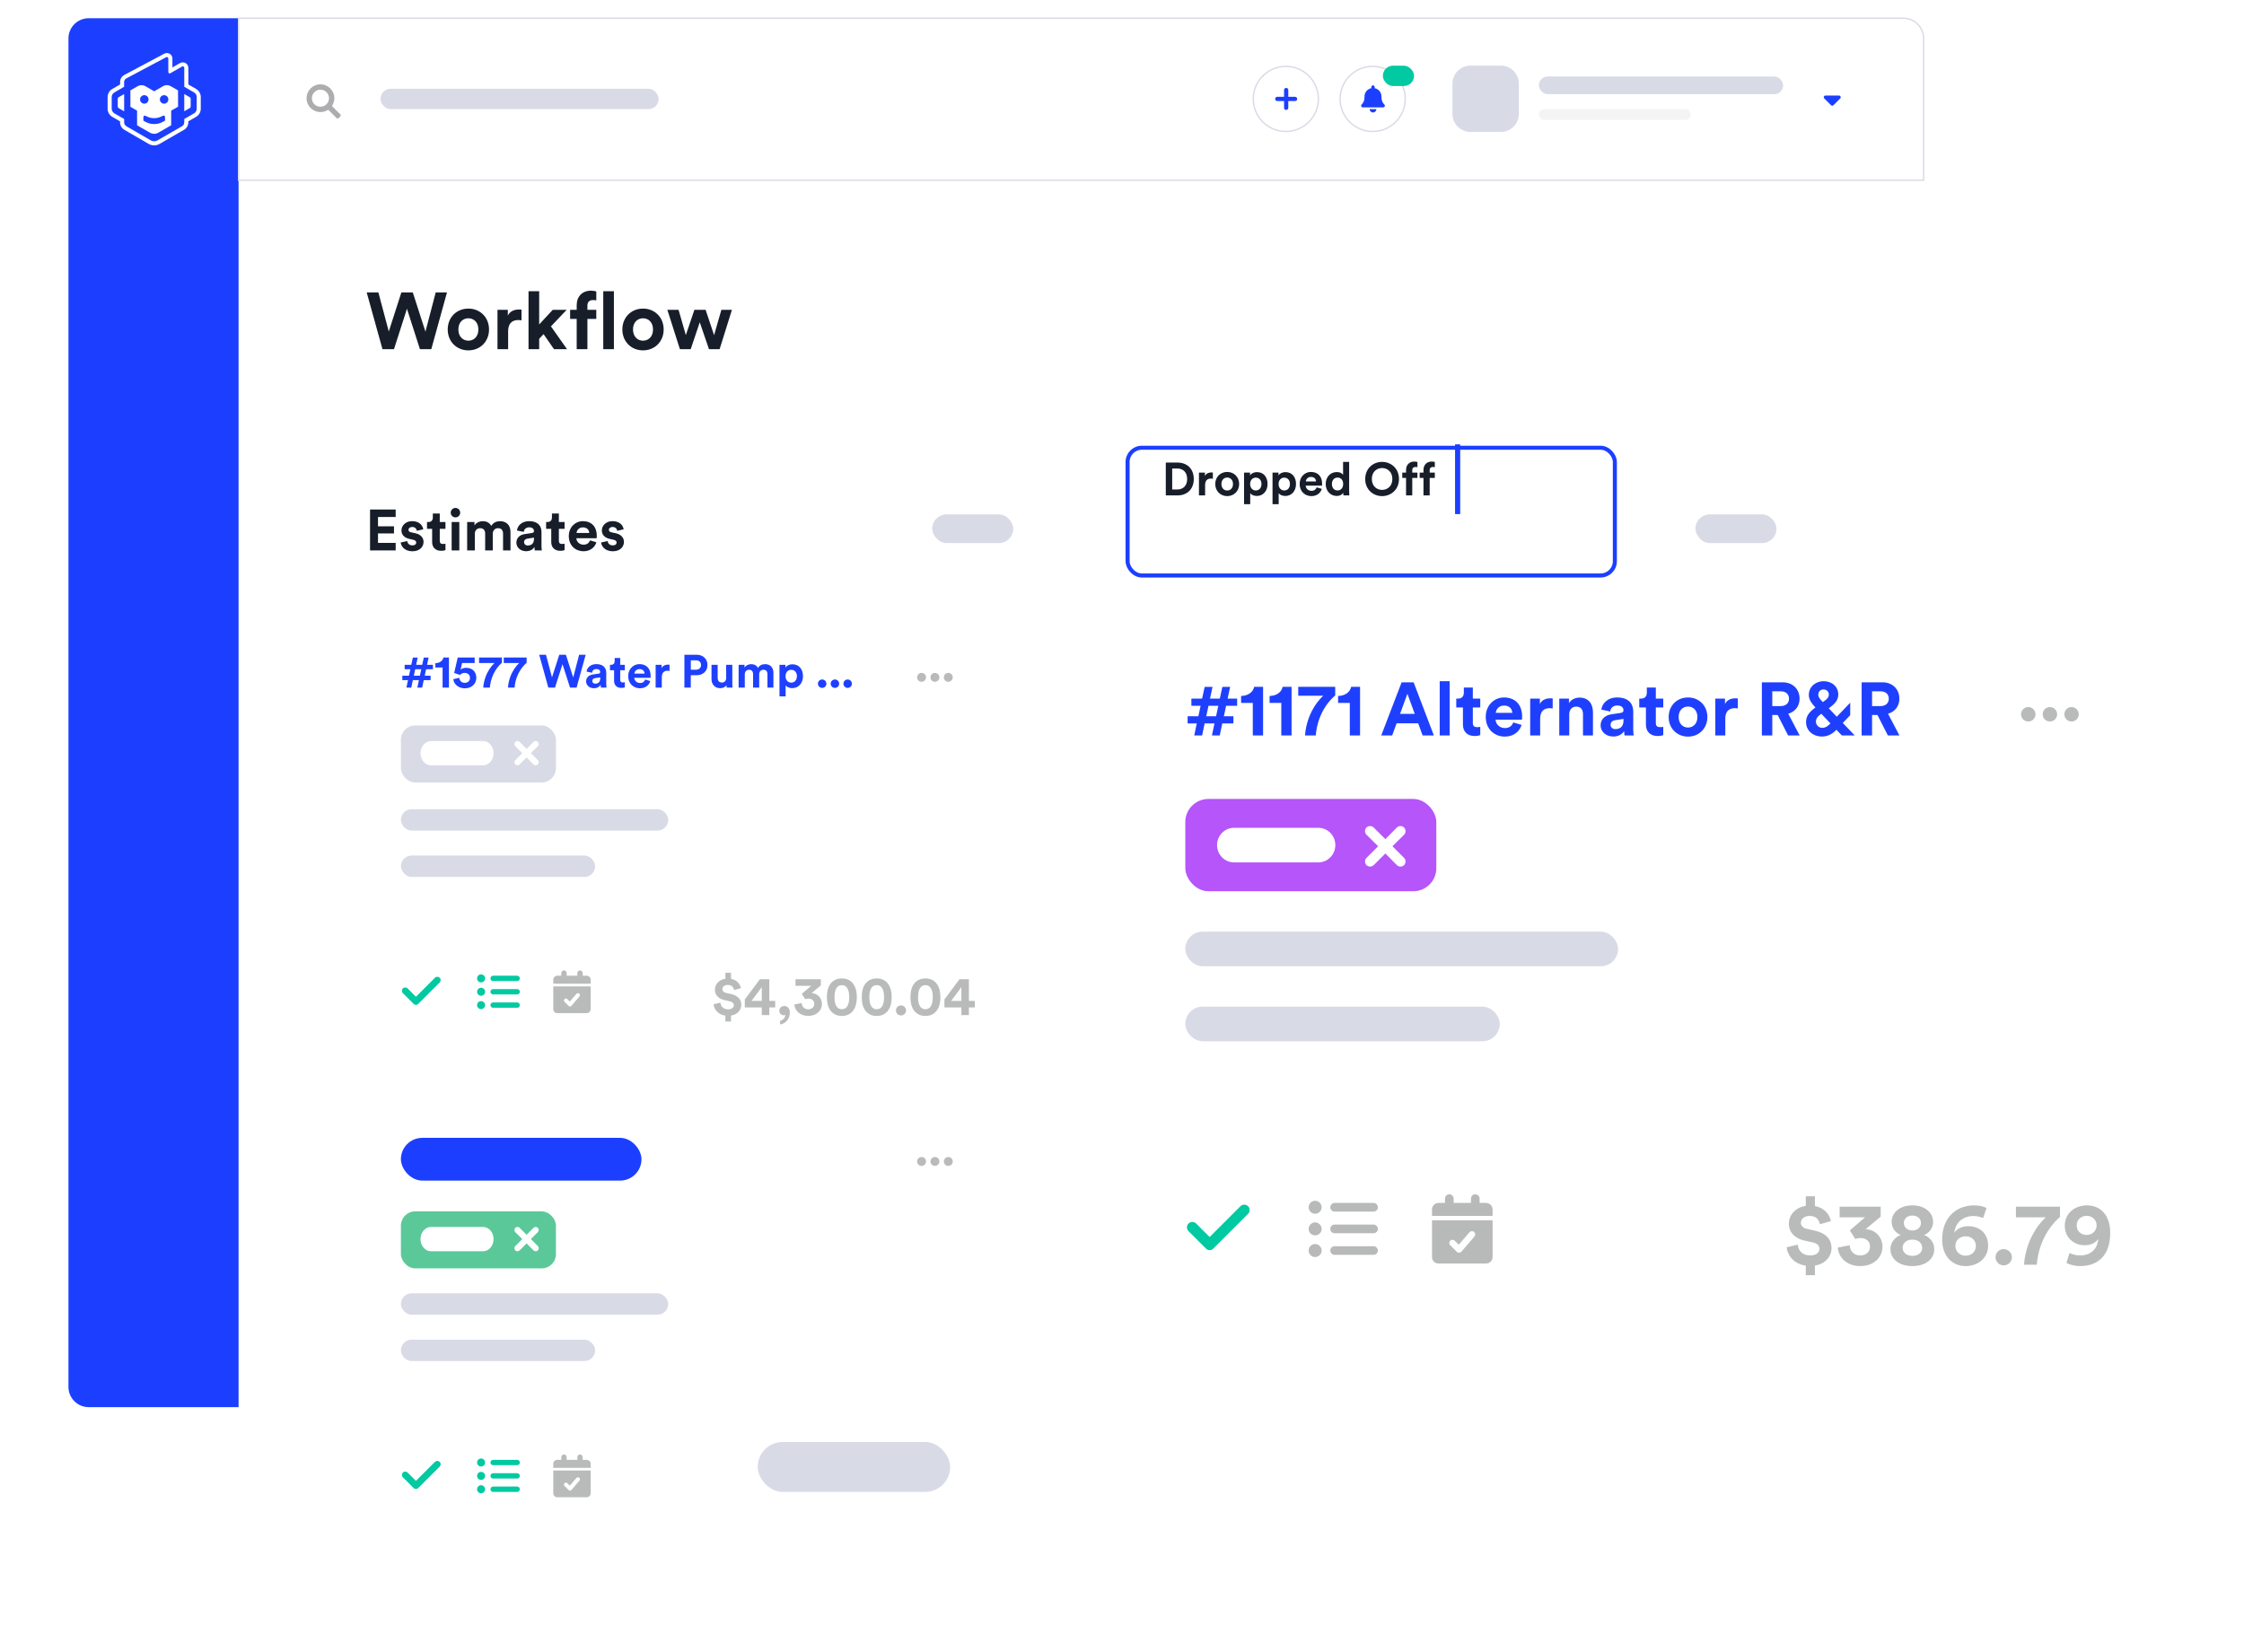 <?xml version="1.0" encoding="utf-8"?>
<svg xmlns="http://www.w3.org/2000/svg" width="554" height="408" viewBox="0 0 554 408" fill="none">
<g filter="url(#filter0_d)">
<rect x="16.9" y="4.5" width="458" height="343" rx="5" fill="white"/>
</g>
<rect x="230.156" y="127.027" width="19.993" height="7.091" rx="3.545" fill="#D8DAE6"/>
<rect x="418.576" y="127.027" width="19.993" height="7.091" rx="3.545" fill="#D8DAE6"/>
<path d="M105.035 81.9L101.913 72.217H99.087L95.984 81.861L93.415 72.217H90.53L94.423 86.228H97.269L100.47 76.248L103.672 86.228H106.478L110.352 72.217H107.565L105.035 81.9ZM115.632 84.134C114.347 84.134 113.162 83.185 113.162 81.367C113.162 79.529 114.347 78.6 115.632 78.6C116.916 78.6 118.102 79.529 118.102 81.367C118.102 83.205 116.916 84.134 115.632 84.134ZM115.632 76.209C112.727 76.209 110.533 78.363 110.533 81.367C110.533 84.351 112.727 86.525 115.632 86.525C118.537 86.525 120.731 84.351 120.731 81.367C120.731 78.363 118.537 76.209 115.632 76.209ZM128.75 76.466C128.553 76.446 128.355 76.426 128.138 76.426C127.308 76.426 125.964 76.663 125.371 77.948V76.505H122.821V86.228H125.45V81.782C125.45 79.687 126.616 79.035 127.96 79.035C128.197 79.035 128.454 79.055 128.75 79.114V76.466ZM139.91 76.505H136.471L133.112 80.122V71.92H130.483V86.228H133.112V83.659L134.199 82.513L136.768 86.228H139.989L136.017 80.596L139.91 76.505ZM146.385 74.094C146.82 74.094 147.076 74.153 147.215 74.193V71.98C146.997 71.881 146.464 71.782 145.91 71.782C143.756 71.782 142.373 73.205 142.373 75.399V76.505H140.752V78.758H142.373V86.228H145.021V78.758H147.215V76.505H145.021V75.438C145.021 74.351 145.792 74.094 146.385 74.094ZM151.562 86.228V71.92H148.934V86.228H151.562ZM158.747 84.134C157.462 84.134 156.277 83.185 156.277 81.367C156.277 79.529 157.462 78.6 158.747 78.6C160.032 78.6 161.217 79.529 161.217 81.367C161.217 83.205 160.032 84.134 158.747 84.134ZM158.747 76.209C155.842 76.209 153.648 78.363 153.648 81.367C153.648 84.351 155.842 86.525 158.747 86.525C161.652 86.525 163.846 84.351 163.846 81.367C163.846 78.363 161.652 76.209 158.747 76.209ZM171.434 76.505L169.319 82.75L167.521 76.505H164.754L167.857 86.228H170.525L172.758 79.588L175.031 86.228H177.659L180.703 76.505H178.094L176.295 82.77L174.201 76.505H171.434Z" fill="#171E2A"/>
<path d="M97.684 135.922V134.069H93.323V131.732H97.271V129.979H93.323V127.671H97.684V125.818H91.357V135.922H97.684ZM98.925 133.97C99.011 134.768 99.737 136.136 101.846 136.136C103.685 136.136 104.568 134.967 104.568 133.827C104.568 132.801 103.87 131.96 102.488 131.675L101.49 131.461C101.105 131.39 100.849 131.176 100.849 130.834C100.849 130.435 101.248 130.136 101.747 130.136C102.545 130.136 102.844 130.663 102.901 131.077L104.483 130.72C104.397 129.965 103.727 128.697 101.732 128.697C100.222 128.697 99.11 129.737 99.11 130.991C99.11 131.974 99.723 132.787 101.077 133.086L102.003 133.3C102.545 133.414 102.758 133.67 102.758 133.984C102.758 134.354 102.459 134.682 101.832 134.682C101.006 134.682 100.592 134.169 100.55 133.613L98.925 133.97ZM108.568 126.816H106.858V127.799C106.858 128.426 106.516 128.911 105.775 128.911H105.419V130.592H106.687V133.856C106.687 135.209 107.542 136.022 108.91 136.022C109.466 136.022 109.808 135.922 109.979 135.851V134.283C109.879 134.312 109.623 134.34 109.395 134.34C108.853 134.34 108.568 134.141 108.568 133.528V130.592H109.979V128.911H108.568V126.816ZM113.398 135.922V128.911H111.503V135.922H113.398ZM111.275 126.616C111.275 127.243 111.802 127.771 112.443 127.771C113.099 127.771 113.612 127.243 113.612 126.616C113.612 125.961 113.099 125.434 112.443 125.434C111.802 125.434 111.275 125.961 111.275 126.616ZM117.225 135.922V131.818C117.225 131.048 117.709 130.435 118.536 130.435C119.391 130.435 119.776 131.005 119.776 131.761V135.922H121.657V131.818C121.657 131.062 122.141 130.435 122.954 130.435C123.823 130.435 124.193 131.005 124.193 131.761V135.922H126.032V131.376C126.032 129.495 124.792 128.711 123.495 128.711C122.569 128.711 121.828 129.025 121.272 129.88C120.916 129.124 120.146 128.711 119.192 128.711C118.422 128.711 117.524 129.082 117.139 129.766V128.911H115.33V135.922H117.225ZM127.483 134.012C127.483 135.11 128.395 136.121 129.891 136.121C130.932 136.121 131.601 135.637 131.958 135.081C131.958 135.352 131.986 135.737 132.029 135.922H133.767C133.725 135.68 133.682 135.181 133.682 134.81V131.362C133.682 129.951 132.855 128.697 130.632 128.697C128.751 128.697 127.739 129.908 127.625 131.005L129.307 131.362C129.364 130.749 129.82 130.222 130.647 130.222C131.445 130.222 131.829 130.635 131.829 131.134C131.829 131.376 131.701 131.575 131.302 131.632L129.578 131.889C128.409 132.06 127.483 132.758 127.483 134.012ZM130.29 134.711C129.678 134.711 129.378 134.312 129.378 133.898C129.378 133.357 129.763 133.086 130.248 133.015L131.829 132.773V133.086C131.829 134.326 131.088 134.711 130.29 134.711ZM137.974 126.816H136.264V127.799C136.264 128.426 135.922 128.911 135.181 128.911H134.824V130.592H136.093V133.856C136.093 135.209 136.948 136.022 138.316 136.022C138.872 136.022 139.214 135.922 139.385 135.851V134.283C139.285 134.312 139.028 134.34 138.8 134.34C138.259 134.34 137.974 134.141 137.974 133.528V130.592H139.385V128.911H137.974V126.816ZM142.335 131.618C142.378 130.977 142.919 130.236 143.902 130.236C144.985 130.236 145.441 130.92 145.47 131.618H142.335ZM145.655 133.442C145.427 134.069 144.943 134.511 144.059 134.511C143.119 134.511 142.335 133.841 142.292 132.915H147.308C147.308 132.887 147.337 132.602 147.337 132.331C147.337 130.079 146.04 128.697 143.874 128.697C142.078 128.697 140.425 130.15 140.425 132.388C140.425 134.753 142.121 136.136 144.045 136.136C145.769 136.136 146.881 135.124 147.237 133.913L145.655 133.442ZM148.398 133.97C148.484 134.768 149.21 136.136 151.319 136.136C153.158 136.136 154.041 134.967 154.041 133.827C154.041 132.801 153.343 131.96 151.961 131.675L150.963 131.461C150.578 131.39 150.322 131.176 150.322 130.834C150.322 130.435 150.721 130.136 151.22 130.136C152.018 130.136 152.317 130.663 152.374 131.077L153.956 130.72C153.87 129.965 153.2 128.697 151.205 128.697C149.695 128.697 148.583 129.737 148.583 130.991C148.583 131.974 149.196 132.787 150.55 133.086L151.476 133.3C152.018 133.414 152.231 133.67 152.231 133.984C152.231 134.354 151.932 134.682 151.305 134.682C150.479 134.682 150.065 134.169 150.023 133.613L148.398 133.97Z" fill="#171E2A"/>
<path d="M16.9 9.5C16.9 6.739 19.139 4.5 21.9 4.5H58.9V347.5H21.9C19.139 347.5 16.9 345.261 16.9 342.5V9.5Z" fill="#1C3FFF"/>
<g clip-path="url(#clip0)">
<path d="M29.067 24.397V26.297C29.067 26.46 29.157 26.616 29.305 26.706L30.65 27.484V23.226L29.305 24.004C29.157 24.077 29.067 24.233 29.067 24.397ZM46.836 23.995L45.491 23.217V27.476L46.836 26.698C46.983 26.616 47.074 26.46 47.074 26.288V24.389C47.074 24.233 46.983 24.077 46.836 23.995ZM48.402 21.956L46.746 21.006L46.5 20.867V16.764C46.5 16.011 45.885 15.397 45.13 15.397C44.893 15.397 44.655 15.462 44.45 15.577L43.302 16.232L42.564 16.658V15.806V14.463C42.564 14.095 42.408 13.735 42.146 13.481C41.892 13.235 41.555 13.096 41.195 13.096C40.973 13.096 40.752 13.153 40.555 13.259L30.707 18.5C30.051 18.853 29.649 19.524 29.649 20.269V20.867L29.404 21.006L27.739 21.956C27.017 22.374 26.566 23.144 26.566 23.979V26.845C26.566 27.68 27.017 28.45 27.739 28.868L29.395 29.826L29.641 29.965V30.244C29.649 30.989 30.051 31.677 30.699 32.053L36.734 35.55C37.136 35.779 37.587 35.902 38.054 35.902C38.513 35.902 38.964 35.779 39.366 35.55L45.434 32.053C46.082 31.685 46.483 30.989 46.492 30.244V29.965L46.737 29.826L48.394 28.868C49.115 28.45 49.566 27.68 49.566 26.845V23.979C49.566 23.144 49.124 22.374 48.402 21.956ZM48.566 26.845C48.566 27.32 48.312 27.762 47.894 28L45.491 29.384V30.211C45.491 30.612 45.278 30.981 44.934 31.177L38.866 34.674C38.366 34.961 37.742 34.961 37.242 34.674L31.207 31.177C30.863 30.981 30.65 30.612 30.65 30.211V29.384L28.247 28C27.837 27.762 27.575 27.32 27.575 26.845V23.979C27.575 23.504 27.829 23.062 28.239 22.824L30.642 21.432V20.253C30.642 19.884 30.847 19.541 31.175 19.369L41.022 14.127C41.268 13.996 41.564 14.177 41.555 14.447V17.804C41.555 18.058 41.826 18.214 42.047 18.091L44.942 16.429C45.188 16.29 45.491 16.461 45.491 16.748V21.432L47.894 22.816C48.312 23.054 48.566 23.496 48.566 23.971V26.845ZM42.096 21.26C41.539 20.941 40.85 20.941 40.293 21.26L38.071 22.546L35.848 21.26C35.291 20.941 34.602 20.941 34.044 21.26L32.191 22.325V26.362L33.84 27.328V30.94L37.021 32.766C37.669 33.134 38.456 33.134 39.104 32.766L42.261 30.94V27.328L43.966 26.354L43.95 22.317L42.096 21.26ZM34.578 24.552C34.578 23.971 35.045 23.504 35.627 23.504C36.209 23.504 36.677 23.971 36.677 24.552C36.677 25.134 36.209 25.601 35.627 25.601C35.045 25.601 34.578 25.125 34.578 24.552ZM40.744 29.777L40.325 30.023C38.931 30.841 37.201 30.841 35.807 30.031L35.397 29.785V28.917C35.397 28.639 35.701 28.467 35.939 28.606C37.251 29.376 38.882 29.376 40.194 28.598L40.202 28.59C40.44 28.45 40.744 28.622 40.744 28.901V29.777ZM40.514 25.601C39.932 25.601 39.464 25.134 39.464 24.552C39.464 23.971 39.932 23.504 40.514 23.504C41.096 23.504 41.564 23.971 41.564 24.552C41.564 25.125 41.096 25.601 40.514 25.601Z" fill="white"/>
</g>
<path d="M58.9 4.5H469.9C472.662 4.5 474.9 6.739 474.9 9.5V44.5H58.9V4.5Z" fill="white" stroke="#D8DAE6" stroke-width="0.335" stroke-miterlimit="10"/>
<path d="M83.997 28.218L81.951 26.176C82.314 25.617 82.545 24.958 82.545 24.25C82.545 22.374 80.995 20.826 79.114 20.826C77.218 20.826 75.684 22.374 75.684 24.25C75.684 26.143 77.218 27.674 79.114 27.674C79.807 27.674 80.467 27.46 81.028 27.098L83.073 29.14C83.222 29.304 83.469 29.304 83.634 29.14L83.997 28.777C84.162 28.613 84.162 28.366 83.997 28.218ZM77.003 24.25C77.003 23.098 77.943 22.143 79.114 22.143C80.269 22.143 81.226 23.098 81.226 24.25C81.226 25.419 80.269 26.357 79.114 26.357C77.943 26.357 77.003 25.419 77.003 24.25Z" fill="#ADADAF"/>
<rect x="93.941" y="21.918" width="68.667" height="5.024" rx="2.512" fill="#D8DAE6"/>
<path d="M370.519 32.589H363.031C360.584 32.589 358.582 30.587 358.582 28.14V20.652C358.582 18.205 360.584 16.203 363.031 16.203H370.519C372.966 16.203 374.968 18.205 374.968 20.652V28.14C374.968 30.587 372.966 32.589 370.519 32.589Z" fill="#D8DAE6"/>
<rect x="379.92" y="18.9" width="60.293" height="4.354" rx="2.177" fill="#D8DAE6"/>
<rect x="379.92" y="26.939" width="37.516" height="2.68" rx="1.34" fill="#F4F4F4"/>
<path d="M454.315 24.311C454.433 24.194 454.472 24.011 454.407 23.854C454.342 23.697 454.185 23.592 454.028 23.592H450.678C450.508 23.592 450.351 23.697 450.285 23.854C450.22 24.011 450.259 24.194 450.377 24.311L452.052 25.986C452.13 26.065 452.235 26.104 452.353 26.104C452.457 26.104 452.562 26.065 452.641 25.986L454.315 24.311Z" fill="#1C3FFF"/>
<path d="M325.488 24.431C325.488 28.871 321.889 32.47 317.449 32.47C313.009 32.47 309.41 28.871 309.41 24.431C309.41 19.991 313.009 16.392 317.449 16.392C321.889 16.392 325.488 19.991 325.488 24.431Z" fill="white" stroke="#D8DAE6" stroke-width="0.335" stroke-miterlimit="10"/>
<path d="M320.254 24.429C320.254 24.141 320.018 23.905 319.73 23.905H318.055V22.23C318.055 21.943 317.82 21.707 317.532 21.707C317.231 21.707 317.009 21.943 317.009 22.23V23.905H315.334C315.033 23.905 314.811 24.141 314.811 24.429C314.811 24.73 315.033 24.952 315.334 24.952H317.009V26.627C317.009 26.928 317.231 27.15 317.532 27.15C317.82 27.15 318.055 26.928 318.055 26.627V24.952H319.73C320.018 24.952 320.254 24.73 320.254 24.429Z" fill="#1C3FFF"/>
<path d="M346.925 24.431C346.925 28.871 343.326 32.47 338.886 32.47C334.446 32.47 330.847 28.871 330.847 24.431C330.847 19.991 334.446 16.392 338.886 16.392C343.326 16.392 346.925 19.991 346.925 24.431Z" fill="white" stroke="#D8DAE6" stroke-width="0.335" stroke-miterlimit="10"/>
<path d="M338.97 27.779C339.428 27.779 339.807 27.413 339.807 26.942H338.133C338.133 27.413 338.499 27.779 338.97 27.779ZM341.783 25.83C341.535 25.555 341.05 25.149 341.05 23.802C341.05 22.794 340.344 21.983 339.389 21.774V21.499C339.389 21.276 339.192 21.08 338.97 21.08C338.734 21.08 338.551 21.276 338.551 21.499V21.774C337.583 21.983 336.876 22.794 336.876 23.802C336.876 25.149 336.392 25.555 336.144 25.83C336.065 25.908 336.039 26.013 336.039 26.105C336.039 26.327 336.209 26.523 336.458 26.523H341.469C341.731 26.523 341.888 26.327 341.901 26.105C341.901 26.013 341.862 25.908 341.783 25.83Z" fill="#1C3FFF"/>
<rect x="341.398" y="16.223" width="7.704" height="5.024" rx="2.512" fill="#01C9A1"/>
<g filter="url(#filter1_d)">
<rect x="90.174" y="151" width="159.975" height="108.555" rx="3.52" fill="white"/>
</g>
<path d="M227.518 166.171C226.899 166.171 226.418 166.669 226.418 167.271C226.418 167.889 226.899 168.37 227.518 168.37C228.119 168.37 228.618 167.889 228.618 167.271C228.618 166.669 228.119 166.171 227.518 166.171ZM230.818 166.171C230.199 166.171 229.718 166.669 229.718 167.271C229.718 167.889 230.199 168.37 230.818 168.37C231.419 168.37 231.918 167.889 231.918 167.271C231.918 166.669 231.419 166.171 230.818 166.171ZM234.117 166.171C233.499 166.171 233.018 166.669 233.018 167.271C233.018 167.889 233.499 168.37 234.117 168.37C234.719 168.37 235.217 167.889 235.217 167.271C235.217 166.669 234.719 166.171 234.117 166.171Z" fill="#B9BABA"/>
<path d="M99.901 165.271H101.308L100.965 166.872H99.329V167.959H100.725L100.336 169.801H101.537L101.926 167.959H103.424L103.036 169.801H104.225L104.614 167.959H106.307V166.872H104.854L105.198 165.271H106.879V164.173H105.426L105.815 162.388H104.626L104.237 164.173H102.738L103.127 162.388H101.926L101.537 164.173H99.901V165.271ZM102.509 165.271H104.008L103.665 166.872H102.166L102.509 165.271ZM110.833 169.801V162.377H109.472C109.323 163.155 108.568 163.761 107.482 163.772V164.836H109.266V169.801H110.833ZM111.919 167.719C112.01 168.886 113.131 169.984 114.744 169.984C116.529 169.984 117.593 168.783 117.593 167.399C117.593 165.808 116.54 164.916 115.053 164.916C114.561 164.916 114.035 165.076 113.715 165.374L114.081 163.738H117.192V162.377H113.006L112.125 166.186C112.285 166.232 113.417 166.621 113.566 166.678C113.806 166.403 114.207 166.175 114.71 166.175C115.396 166.175 116.026 166.575 116.026 167.421C116.026 168.165 115.454 168.634 114.744 168.634C113.955 168.634 113.429 168.073 113.394 167.387L111.919 167.719ZM123.913 162.377H118.274V163.738H122.094C122.094 163.738 119.612 165.808 119.303 169.801H120.939C121.271 166.06 123.353 164.173 123.913 163.692V162.377ZM130.013 162.377H124.373V163.738H128.194C128.194 163.738 125.711 165.808 125.403 169.801H127.038C127.37 166.06 129.452 164.173 130.013 163.692V162.377ZM141.515 167.296L139.707 161.69H138.072L136.276 167.273L134.789 161.69H133.118L135.372 169.801H137.019L138.872 164.024L140.726 169.801H142.35L144.592 161.69H142.979L141.515 167.296ZM144.697 168.268C144.697 169.149 145.429 169.961 146.631 169.961C147.466 169.961 148.003 169.572 148.289 169.126C148.289 169.343 148.312 169.652 148.346 169.801H149.742C149.708 169.606 149.673 169.206 149.673 168.909V166.14C149.673 165.008 149.01 164.001 147.225 164.001C145.715 164.001 144.903 164.973 144.812 165.854L146.162 166.14C146.207 165.648 146.573 165.225 147.237 165.225C147.877 165.225 148.186 165.557 148.186 165.957C148.186 166.152 148.083 166.312 147.763 166.358L146.379 166.563C145.441 166.701 144.697 167.261 144.697 168.268ZM146.951 168.828C146.459 168.828 146.219 168.508 146.219 168.176C146.219 167.742 146.528 167.524 146.917 167.467L148.186 167.273V167.524C148.186 168.52 147.591 168.828 146.951 168.828ZM153.119 162.491H151.746V163.28C151.746 163.784 151.471 164.173 150.877 164.173H150.591V165.523H151.609V168.142C151.609 169.229 152.295 169.881 153.393 169.881C153.839 169.881 154.114 169.801 154.251 169.744V168.485C154.171 168.508 153.965 168.531 153.782 168.531C153.347 168.531 153.119 168.371 153.119 167.879V165.523H154.251V164.173H153.119V162.491ZM156.619 166.346C156.654 165.831 157.088 165.237 157.878 165.237C158.747 165.237 159.113 165.786 159.136 166.346H156.619ZM159.285 167.81C159.102 168.314 158.713 168.668 158.003 168.668C157.249 168.668 156.619 168.131 156.585 167.387H160.612C160.612 167.364 160.635 167.135 160.635 166.918C160.635 165.111 159.594 164.001 157.855 164.001C156.413 164.001 155.086 165.168 155.086 166.964C155.086 168.863 156.448 169.972 157.992 169.972C159.376 169.972 160.268 169.16 160.554 168.188L159.285 167.81ZM165.296 164.15C165.181 164.138 165.067 164.127 164.941 164.127C164.461 164.127 163.683 164.264 163.34 165.008V164.173H161.864V169.801H163.385V167.227C163.385 166.014 164.06 165.637 164.838 165.637C164.975 165.637 165.124 165.648 165.296 165.683V164.15ZM170.552 165.385V163.063H171.799C172.588 163.063 173.068 163.509 173.068 164.23C173.068 164.928 172.588 165.385 171.799 165.385H170.552ZM171.993 166.747C173.595 166.747 174.658 165.694 174.658 164.218C174.658 162.754 173.595 161.69 171.993 161.69H168.962V169.801H170.54V166.747H171.993ZM179.4 169.801H180.852C180.83 169.606 180.795 169.217 180.795 168.783V164.173H179.274V167.444C179.274 168.096 178.885 168.554 178.21 168.554C177.501 168.554 177.18 168.051 177.18 167.421V164.173H175.659V167.73C175.659 168.954 176.437 169.949 177.798 169.949C178.393 169.949 179.045 169.721 179.354 169.195C179.354 169.423 179.377 169.686 179.4 169.801ZM183.873 169.801V166.506C183.873 165.889 184.262 165.397 184.926 165.397C185.612 165.397 185.921 165.854 185.921 166.461V169.801H187.431V166.506C187.431 165.9 187.82 165.397 188.472 165.397C189.17 165.397 189.467 165.854 189.467 166.461V169.801H190.943V166.152C190.943 164.642 189.947 164.013 188.907 164.013C188.163 164.013 187.568 164.264 187.122 164.951C186.836 164.344 186.218 164.013 185.452 164.013C184.834 164.013 184.113 164.31 183.805 164.859V164.173H182.352V169.801H183.873ZM193.961 171.974V169.252C194.235 169.629 194.807 169.938 195.585 169.938C197.175 169.938 198.239 168.68 198.239 166.975C198.239 165.305 197.29 164.047 195.642 164.047C194.796 164.047 194.167 164.424 193.915 164.859V164.173H192.439V171.974H193.961ZM196.741 166.987C196.741 167.993 196.123 168.577 195.345 168.577C194.567 168.577 193.938 167.982 193.938 166.987C193.938 165.992 194.567 165.408 195.345 165.408C196.123 165.408 196.741 165.992 196.741 166.987ZM201.929 168.84C201.929 169.412 202.398 169.881 202.97 169.881C203.553 169.881 204.022 169.412 204.022 168.84C204.022 168.268 203.553 167.799 202.97 167.799C202.398 167.799 201.929 168.268 201.929 168.84ZM205.079 168.84C205.079 169.412 205.548 169.881 206.12 169.881C206.704 169.881 207.173 169.412 207.173 168.84C207.173 168.268 206.704 167.799 206.12 167.799C205.548 167.799 205.079 168.268 205.079 168.84ZM208.229 168.84C208.229 169.412 208.698 169.881 209.27 169.881C209.854 169.881 210.323 169.412 210.323 168.84C210.323 168.268 209.854 167.799 209.27 167.799C208.698 167.799 208.229 168.268 208.229 168.84Z" fill="#1E40FE"/>
<path d="M180.475 252.272V250.799C182.112 250.539 183.012 249.38 183.012 248.125C183.012 246.898 182.235 245.875 180.516 245.493L179.275 245.207C178.634 245.07 178.334 244.715 178.334 244.293C178.334 243.733 178.812 243.229 179.684 243.229C180.803 243.229 181.157 244.02 181.239 244.497L182.917 244.02C182.726 243.106 182.044 242.015 180.475 241.729V240.228H179.084V241.688C177.625 241.919 176.507 242.983 176.507 244.429C176.507 245.738 177.42 246.666 178.893 246.993L180.148 247.266C180.83 247.416 181.171 247.771 181.171 248.234C181.171 248.835 180.653 249.257 179.766 249.257C178.511 249.257 177.939 248.466 177.857 247.607L176.166 248.016C176.288 249.175 177.188 250.553 179.084 250.812V252.272H180.475ZM183.878 248.78H188.065V250.676H189.92V248.78H191.379V247.171H189.92V241.824H187.601L183.878 246.816V248.78ZM188.065 247.171H185.542L188.065 243.788V247.171ZM192.394 249.585C192.394 250.239 192.858 250.717 193.526 250.717C193.676 250.717 193.826 250.676 193.881 250.635C193.854 251.385 193.199 251.971 192.585 252.108V252.981C193.595 252.858 194.986 252.012 194.986 250.007C194.986 249.121 194.481 248.439 193.636 248.439C192.926 248.439 192.394 248.93 192.394 249.585ZM198.78 246.748C198.971 246.68 199.203 246.611 199.585 246.611C200.431 246.611 201.031 247.089 201.031 247.921C201.031 248.657 200.471 249.257 199.53 249.257C198.603 249.257 197.962 248.603 197.921 247.702L196.107 248.057C196.216 249.544 197.471 250.88 199.53 250.88C201.672 250.88 202.926 249.476 202.926 247.948C202.926 246.325 201.699 245.302 200.362 245.247L202.654 243.338V241.824H196.393V243.447H200.267L197.948 245.438L198.78 246.748ZM206.024 246.257C206.024 245.329 206.16 244.538 206.501 244.006C206.774 243.57 207.197 243.283 207.838 243.283C208.493 243.283 208.888 243.57 209.161 244.006C209.516 244.538 209.652 245.329 209.652 246.257C209.652 247.184 209.516 247.975 209.161 248.507C208.888 248.944 208.493 249.23 207.838 249.23C207.197 249.23 206.774 248.944 206.501 248.507C206.16 247.975 206.024 247.184 206.024 246.257ZM204.142 246.257C204.142 247.389 204.319 248.494 204.919 249.407C205.506 250.28 206.46 250.894 207.838 250.894C209.216 250.894 210.17 250.28 210.743 249.407C211.343 248.494 211.534 247.389 211.534 246.257C211.534 245.125 211.343 244.02 210.743 243.106C210.17 242.233 209.216 241.619 207.838 241.619C206.46 241.619 205.506 242.233 204.919 243.106C204.319 244.02 204.142 245.125 204.142 246.257ZM214.628 246.257C214.628 245.329 214.765 244.538 215.106 244.006C215.378 243.57 215.801 243.283 216.442 243.283C217.097 243.283 217.493 243.57 217.765 244.006C218.12 244.538 218.256 245.329 218.256 246.257C218.256 247.184 218.12 247.975 217.765 248.507C217.493 248.944 217.097 249.23 216.442 249.23C215.801 249.23 215.378 248.944 215.106 248.507C214.765 247.975 214.628 247.184 214.628 246.257ZM212.746 246.257C212.746 247.389 212.923 248.494 213.524 249.407C214.11 250.28 215.065 250.894 216.442 250.894C217.82 250.894 218.775 250.28 219.347 249.407C219.948 248.494 220.138 247.389 220.138 246.257C220.138 245.125 219.948 244.02 219.347 243.106C218.775 242.233 217.82 241.619 216.442 241.619C215.065 241.619 214.11 242.233 213.524 243.106C212.923 244.02 212.746 245.125 212.746 246.257ZM221.191 249.53C221.191 250.212 221.75 250.771 222.432 250.771C223.128 250.771 223.687 250.212 223.687 249.53C223.687 248.848 223.128 248.289 222.432 248.289C221.75 248.289 221.191 248.848 221.191 249.53ZM226.656 246.257C226.656 245.329 226.792 244.538 227.133 244.006C227.406 243.57 227.829 243.283 228.47 243.283C229.124 243.283 229.52 243.57 229.793 244.006C230.147 244.538 230.284 245.329 230.284 246.257C230.284 247.184 230.147 247.975 229.793 248.507C229.52 248.944 229.124 249.23 228.47 249.23C227.829 249.23 227.406 248.944 227.133 248.507C226.792 247.975 226.656 247.184 226.656 246.257ZM224.774 246.257C224.774 247.389 224.951 248.494 225.551 249.407C226.137 250.28 227.092 250.894 228.47 250.894C229.847 250.894 230.802 250.28 231.375 249.407C231.975 248.494 232.166 247.389 232.166 246.257C232.166 245.125 231.975 244.02 231.375 243.106C230.802 242.233 229.847 241.619 228.47 241.619C227.092 241.619 226.137 242.233 225.551 243.106C224.951 244.02 224.774 245.125 224.774 246.257ZM233.16 248.78H237.347V250.676H239.202V248.78H240.661V247.171H239.202V241.824H236.883L233.16 246.816V248.78ZM237.347 247.171H234.824L237.347 243.788V247.171Z" fill="#B9BABA"/>
<path d="M108.544 242.626C108.874 242.296 108.874 241.78 108.544 241.45C108.214 241.141 107.698 241.141 107.389 241.45L102.687 246.153L100.624 244.09C100.295 243.781 99.779 243.781 99.47 244.09C99.14 244.42 99.14 244.936 99.47 245.266L102.109 247.906C102.254 248.071 102.481 248.153 102.687 248.153C102.893 248.153 103.099 248.071 103.264 247.906L108.544 242.626ZM118.773 243.925C118.216 243.925 117.783 244.379 117.783 244.915C117.783 245.472 118.216 245.905 118.773 245.905C119.31 245.905 119.763 245.472 119.763 244.915C119.763 244.379 119.31 243.925 118.773 243.925ZM118.773 247.225C118.216 247.225 117.783 247.679 117.783 248.215C117.783 248.772 118.216 249.205 118.773 249.205C119.31 249.205 119.763 248.772 119.763 248.215C119.763 247.679 119.31 247.225 118.773 247.225ZM118.773 240.626C118.216 240.626 117.783 241.079 117.783 241.615C117.783 242.172 118.216 242.605 118.773 242.605C119.31 242.605 119.763 242.172 119.763 241.615C119.763 241.079 119.31 240.626 118.773 240.626ZM121.743 242.275H127.683C128.033 242.275 128.343 241.987 128.343 241.615C128.343 241.265 128.033 240.956 127.683 240.956H121.743C121.372 240.956 121.083 241.265 121.083 241.615C121.083 241.987 121.372 242.275 121.743 242.275ZM127.683 244.255H121.743C121.372 244.255 121.083 244.565 121.083 244.915C121.083 245.286 121.372 245.575 121.743 245.575H127.683C128.033 245.575 128.343 245.286 128.343 244.915C128.343 244.565 128.033 244.255 127.683 244.255ZM127.683 247.555H121.743C121.372 247.555 121.083 247.864 121.083 248.215C121.083 248.586 121.372 248.875 121.743 248.875H127.683C128.033 248.875 128.343 248.586 128.343 248.215C128.343 247.864 128.033 247.555 127.683 247.555Z" fill="#01C9A1"/>
<path d="M145.831 241.945C145.831 241.409 145.378 240.956 144.842 240.956H143.852V240.296C143.852 239.945 143.542 239.636 143.192 239.636C142.82 239.636 142.532 239.945 142.532 240.296V240.956H139.892V240.296C139.892 239.945 139.583 239.636 139.232 239.636C138.861 239.636 138.572 239.945 138.572 240.296V240.956H137.582C137.025 240.956 136.592 241.409 136.592 241.945V242.935H145.831V241.945ZM136.592 243.595V249.205C136.592 249.762 137.025 250.195 137.582 250.195H144.842C145.378 250.195 145.831 249.762 145.831 249.205V243.595H136.592ZM139.376 247.411C139.17 247.225 139.17 246.916 139.376 246.73C139.562 246.524 139.871 246.524 140.057 246.73L140.676 247.328L142.305 245.431C142.49 245.225 142.8 245.204 143.006 245.369C143.212 245.555 143.233 245.864 143.068 246.07L141.088 248.38C140.985 248.483 140.861 248.545 140.717 248.545C140.572 248.545 140.449 248.504 140.366 248.401L139.376 247.411Z" fill="#B9BABA"/>
<rect x="98.975" y="179.152" width="38.278" height="14.079" rx="3.52" fill="#D8DAE6"/>
<path d="M121.854 186C121.854 184.343 120.689 183 119.252 183H106.416C104.98 183 103.815 184.343 103.815 186C103.815 187.657 104.98 189 106.416 189H119.252C120.689 189 121.854 187.657 121.854 186Z" fill="white"/>
<path d="M132.789 187.718L131.061 185.991L132.789 184.282C133.07 183.981 133.07 183.512 132.789 183.211C132.488 182.93 132.019 182.93 131.718 183.211L130.009 184.939L128.282 183.211C127.981 182.93 127.512 182.93 127.211 183.211C126.93 183.512 126.93 183.981 127.211 184.282L128.939 185.991L127.211 187.718C126.93 188.019 126.93 188.488 127.211 188.789C127.512 189.07 127.981 189.07 128.282 188.789L130.009 187.061L131.718 188.789C132.019 189.07 132.488 189.07 132.789 188.789C133.07 188.488 133.07 188.019 132.789 187.718Z" fill="white"/>
<rect x="98.975" y="199.836" width="65.996" height="5.28" rx="2.64" fill="#D8DAE6"/>
<rect x="98.975" y="211.277" width="47.957" height="5.28" rx="2.64" fill="#D8DAE6"/>
<g filter="url(#filter2_d)">
<rect x="90.174" y="270.555" width="159.975" height="108.555" rx="3.52" fill="white"/>
</g>
<rect x="187.062" y="356.109" width="47.517" height="12.319" rx="6.16" fill="#D8DAE6"/>
<path d="M227.518 285.725C226.899 285.725 226.418 286.224 226.418 286.825C226.418 287.444 226.899 287.925 227.518 287.925C228.119 287.925 228.618 287.444 228.618 286.825C228.618 286.224 228.119 285.725 227.518 285.725ZM230.818 285.725C230.199 285.725 229.718 286.224 229.718 286.825C229.718 287.444 230.199 287.925 230.818 287.925C231.419 287.925 231.918 287.444 231.918 286.825C231.918 286.224 231.419 285.725 230.818 285.725ZM234.117 285.725C233.499 285.725 233.018 286.224 233.018 286.825C233.018 287.444 233.499 287.925 234.117 287.925C234.719 287.925 235.217 287.444 235.217 286.825C235.217 286.224 234.719 285.725 234.117 285.725Z" fill="#B9BABA"/>
<rect x="98.975" y="280.994" width="59.396" height="10.559" rx="5.28" fill="#1C3FFF"/>
<path d="M108.544 362.181C108.874 361.851 108.874 361.335 108.544 361.005C108.214 360.696 107.698 360.696 107.389 361.005L102.687 365.707L100.624 363.645C100.295 363.336 99.779 363.336 99.47 363.645C99.14 363.975 99.14 364.491 99.47 364.821L102.109 367.46C102.254 367.625 102.481 367.708 102.687 367.708C102.893 367.708 103.099 367.625 103.264 367.46L108.544 362.181ZM118.773 363.48C118.216 363.48 117.783 363.934 117.783 364.47C117.783 365.027 118.216 365.46 118.773 365.46C119.31 365.46 119.763 365.027 119.763 364.47C119.763 363.934 119.31 363.48 118.773 363.48ZM118.773 366.78C118.216 366.78 117.783 367.234 117.783 367.77C117.783 368.327 118.216 368.76 118.773 368.76C119.31 368.76 119.763 368.327 119.763 367.77C119.763 367.234 119.31 366.78 118.773 366.78ZM118.773 360.18C118.216 360.18 117.783 360.634 117.783 361.17C117.783 361.727 118.216 362.16 118.773 362.16C119.31 362.16 119.763 361.727 119.763 361.17C119.763 360.634 119.31 360.18 118.773 360.18ZM121.743 361.83H127.683C128.033 361.83 128.343 361.541 128.343 361.17C128.343 360.82 128.033 360.51 127.683 360.51H121.743C121.372 360.51 121.083 360.82 121.083 361.17C121.083 361.541 121.372 361.83 121.743 361.83ZM127.683 363.81H121.743C121.372 363.81 121.083 364.119 121.083 364.47C121.083 364.841 121.372 365.13 121.743 365.13H127.683C128.033 365.13 128.343 364.841 128.343 364.47C128.343 364.119 128.033 363.81 127.683 363.81ZM127.683 367.11H121.743C121.372 367.11 121.083 367.419 121.083 367.77C121.083 368.141 121.372 368.43 121.743 368.43H127.683C128.033 368.43 128.343 368.141 128.343 367.77C128.343 367.419 128.033 367.11 127.683 367.11Z" fill="#01C9A1"/>
<path d="M145.831 361.5C145.831 360.964 145.378 360.51 144.842 360.51H143.852V359.85C143.852 359.5 143.542 359.19 143.192 359.19C142.82 359.19 142.532 359.5 142.532 359.85V360.51H139.892V359.85C139.892 359.5 139.583 359.19 139.232 359.19C138.861 359.19 138.572 359.5 138.572 359.85V360.51H137.582C137.025 360.51 136.592 360.964 136.592 361.5V362.49H145.831V361.5ZM136.592 363.15V368.76C136.592 369.317 137.025 369.75 137.582 369.75H144.842C145.378 369.75 145.831 369.317 145.831 368.76V363.15H136.592ZM139.376 366.965C139.17 366.78 139.17 366.47 139.376 366.285C139.562 366.079 139.871 366.079 140.057 366.285L140.676 366.883L142.305 364.986C142.49 364.779 142.8 364.759 143.006 364.924C143.212 365.109 143.233 365.419 143.068 365.625L141.088 367.935C140.985 368.038 140.861 368.1 140.717 368.1C140.572 368.1 140.449 368.058 140.366 367.955L139.376 366.965Z" fill="#B9BABA"/>
<rect x="98.975" y="299.152" width="38.278" height="14.079" rx="3.52" fill="#5BC89A"/>
<path d="M121.854 306C121.854 304.343 120.689 303 119.252 303H106.416C104.98 303 103.815 304.343 103.815 306C103.815 307.657 104.98 309 106.416 309H119.252C120.689 309 121.854 307.657 121.854 306Z" fill="white"/>
<path d="M132.789 307.718L131.061 305.991L132.789 304.282C133.07 303.981 133.07 303.512 132.789 303.211C132.488 302.93 132.019 302.93 131.718 303.211L130.009 304.939L128.282 303.211C127.981 302.93 127.512 302.93 127.211 303.211C126.93 303.512 126.93 303.981 127.211 304.282L128.939 305.991L127.211 307.718C126.93 308.019 126.93 308.488 127.211 308.789C127.512 309.07 127.981 309.07 128.282 308.789L130.009 307.061L131.718 308.789C132.019 309.07 132.488 309.07 132.789 308.789C133.07 308.488 133.07 308.019 132.789 307.718Z" fill="white"/>
<rect x="98.975" y="319.391" width="65.996" height="5.28" rx="2.64" fill="#D8DAE6"/>
<rect x="98.975" y="330.832" width="47.957" height="5.28" rx="2.64" fill="#D8DAE6"/>
<g filter="url(#filter3_d)">
<rect x="278.381" y="102.57" width="120.296" height="31.549" rx="3.52" fill="white"/>
<rect x="278.381" y="102.57" width="120.296" height="31.549" rx="3.52" stroke="#1C3FFF" stroke-miterlimit="10"/>
</g>
<path d="M289.391 120.88V115.698H290.661C291.988 115.698 293.086 116.533 293.086 118.294C293.086 120.056 291.977 120.88 290.65 120.88H289.391ZM290.707 122.344C293.018 122.344 294.722 120.857 294.722 118.294C294.722 115.732 293.029 114.233 290.718 114.233H287.813V122.344H290.707ZM299.429 116.693C299.315 116.681 299.2 116.67 299.074 116.67C298.594 116.67 297.816 116.807 297.473 117.551V116.716H295.997V122.344H297.519V119.77C297.519 118.557 298.193 118.18 298.971 118.18C299.109 118.18 299.257 118.191 299.429 118.226V116.693ZM302.973 121.131C302.23 121.131 301.543 120.582 301.543 119.53C301.543 118.466 302.23 117.928 302.973 117.928C303.717 117.928 304.403 118.466 304.403 119.53C304.403 120.594 303.717 121.131 302.973 121.131ZM302.973 116.544C301.292 116.544 300.022 117.791 300.022 119.53C300.022 121.257 301.292 122.515 302.973 122.515C304.655 122.515 305.925 121.257 305.925 119.53C305.925 117.791 304.655 116.544 302.973 116.544ZM308.656 124.517V121.795C308.931 122.172 309.503 122.481 310.281 122.481C311.871 122.481 312.934 121.223 312.934 119.518C312.934 117.848 311.985 116.59 310.338 116.59C309.491 116.59 308.862 116.967 308.61 117.402V116.716H307.135V124.517H308.656ZM311.436 119.53C311.436 120.536 310.818 121.12 310.04 121.12C309.262 121.12 308.633 120.525 308.633 119.53C308.633 118.534 309.262 117.951 310.04 117.951C310.818 117.951 311.436 118.534 311.436 119.53ZM315.683 124.517V121.795C315.957 122.172 316.529 122.481 317.307 122.481C318.897 122.481 319.961 121.223 319.961 119.518C319.961 117.848 319.012 116.59 317.364 116.59C316.518 116.59 315.889 116.967 315.637 117.402V116.716H314.161V124.517H315.683ZM318.463 119.53C318.463 120.536 317.845 121.12 317.067 121.12C316.289 121.12 315.66 120.525 315.66 119.53C315.66 118.534 316.289 117.951 317.067 117.951C317.845 117.951 318.463 118.534 318.463 119.53ZM322.389 118.889C322.423 118.374 322.858 117.779 323.647 117.779C324.517 117.779 324.883 118.329 324.906 118.889H322.389ZM325.055 120.353C324.871 120.857 324.483 121.211 323.773 121.211C323.018 121.211 322.389 120.674 322.355 119.93H326.381C326.381 119.907 326.404 119.678 326.404 119.461C326.404 117.654 325.363 116.544 323.625 116.544C322.183 116.544 320.856 117.711 320.856 119.507C320.856 121.406 322.218 122.515 323.762 122.515C325.146 122.515 326.038 121.703 326.324 120.731L325.055 120.353ZM333.079 114.062H331.58V117.276C331.42 116.979 330.963 116.578 329.99 116.578C328.4 116.578 327.291 117.871 327.291 119.518C327.291 121.223 328.435 122.481 330.036 122.481C330.791 122.481 331.363 122.138 331.615 121.692C331.615 121.955 331.649 122.229 331.672 122.344H333.125C333.102 122.115 333.079 121.703 333.079 121.326V114.062ZM328.823 119.518C328.823 118.512 329.441 117.94 330.219 117.94C330.997 117.94 331.603 118.5 331.603 119.507C331.603 120.525 330.997 121.12 330.219 121.12C329.418 121.12 328.823 120.525 328.823 119.518ZM338.68 118.283C338.68 116.453 339.961 115.583 341.208 115.583C342.466 115.583 343.747 116.453 343.747 118.283C343.747 120.113 342.466 120.982 341.208 120.982C339.961 120.982 338.68 120.113 338.68 118.283ZM337.044 118.294C337.044 120.902 339.011 122.515 341.208 122.515C343.415 122.515 345.383 120.902 345.383 118.294C345.383 115.675 343.415 114.062 341.208 114.062C339.011 114.062 337.044 115.675 337.044 118.294ZM349.45 115.32C349.702 115.32 349.851 115.354 349.931 115.377V114.096C349.805 114.039 349.496 113.982 349.176 113.982C347.929 113.982 347.128 114.805 347.128 116.075V116.716H346.19V118.02H347.128V122.344H348.661V118.02H349.931V116.716H348.661V116.098C348.661 115.469 349.107 115.32 349.45 115.32ZM353.751 115.32C354.003 115.32 354.151 115.354 354.232 115.377V114.096C354.106 114.039 353.797 113.982 353.477 113.982C352.23 113.982 351.429 114.805 351.429 116.075V116.716H350.491V118.02H351.429V122.344H352.962V118.02H354.232V116.716H352.962V116.098C352.962 115.469 353.408 115.32 353.751 115.32Z" fill="#171E2A"/>
<path d="M360.494 126.957V109.732H359.225V126.957H360.494Z" fill="#1C3FFF"/>
<g filter="url(#filter4_d)">
<rect x="278.381" y="151" width="259.004" height="175.753" rx="5.699" fill="white"/>
</g>
<path d="M500.744 174.609C499.742 174.609 498.963 175.416 498.963 176.39C498.963 177.392 499.742 178.171 500.744 178.171C501.718 178.171 502.525 177.392 502.525 176.39C502.525 175.416 501.718 174.609 500.744 174.609ZM506.086 174.609C505.084 174.609 504.305 175.416 504.305 176.39C504.305 177.392 505.084 178.171 506.086 178.171C507.06 178.171 507.867 177.392 507.867 176.39C507.867 175.416 507.06 174.609 506.086 174.609ZM511.429 174.609C510.427 174.609 509.648 175.416 509.648 176.39C509.648 177.392 510.427 178.171 511.429 178.171C512.402 178.171 513.209 177.392 513.209 176.39C513.209 175.416 512.402 174.609 511.429 174.609Z" fill="#B9BABA"/>
<path d="M294.129 174.295H296.407L295.851 176.888H293.203V178.647H295.463L294.833 181.629H296.777L297.407 178.647H299.833L299.204 181.629H301.13L301.759 178.647H304.501V176.888H302.148L302.704 174.295H305.427V172.517H303.074L303.704 169.628H301.778L301.148 172.517H298.722L299.352 169.628H297.407L296.777 172.517H294.129V174.295ZM298.352 174.295H300.778L300.222 176.888H297.796L298.352 174.295ZM311.829 181.629V169.609H309.625C309.384 170.869 308.162 171.85 306.402 171.869V173.591H309.291V181.629H311.829ZM318.864 181.629V169.609H316.66C316.42 170.869 315.197 171.85 313.438 171.869V173.591H316.327V181.629H318.864ZM329.641 169.609H320.51V171.813H326.696C326.696 171.813 322.677 175.165 322.177 181.629H324.826C325.363 175.573 328.734 172.517 329.641 171.739V169.609ZM335.775 181.629V169.609H333.571C333.33 170.869 332.108 171.85 330.349 171.869V173.591H333.238V181.629H335.775ZM351.219 181.629H353.997L348.997 168.498H346.033L340.996 181.629H343.7L344.792 178.629H350.126L351.219 181.629ZM347.459 171.332L349.274 176.295H345.644L347.459 171.332ZM357.899 181.629V168.22H355.436V181.629H357.899ZM363.614 169.794H361.392V171.072C361.392 171.887 360.947 172.517 359.984 172.517H359.521V174.702H361.169V178.943C361.169 180.703 362.281 181.759 364.059 181.759C364.781 181.759 365.225 181.629 365.448 181.536V179.499C365.318 179.536 364.985 179.573 364.688 179.573C363.984 179.573 363.614 179.314 363.614 178.517V174.702H365.448V172.517H363.614V169.794ZM369.282 176.036C369.337 175.202 370.041 174.239 371.319 174.239C372.727 174.239 373.319 175.128 373.356 176.036H369.282ZM373.597 178.406C373.301 179.221 372.671 179.795 371.523 179.795C370.3 179.795 369.282 178.925 369.226 177.721H375.745C375.745 177.684 375.782 177.314 375.782 176.962C375.782 174.036 374.097 172.239 371.282 172.239C368.948 172.239 366.8 174.128 366.8 177.036C366.8 180.11 369.004 181.907 371.504 181.907C373.745 181.907 375.19 180.592 375.653 179.018L373.597 178.406ZM383.329 172.48C383.144 172.461 382.959 172.443 382.755 172.443C381.977 172.443 380.718 172.665 380.162 173.869V172.517H377.773V181.629H380.236V177.462C380.236 175.499 381.329 174.887 382.588 174.887C382.81 174.887 383.051 174.906 383.329 174.962V172.48ZM387.416 176.388C387.416 175.332 388.046 174.499 389.12 174.499C390.306 174.499 390.806 175.295 390.806 176.314V181.629H393.269V175.888C393.269 173.887 392.232 172.276 389.972 172.276C388.991 172.276 387.898 172.702 387.342 173.647V172.517H384.953V181.629H387.416V176.388ZM395.159 179.147C395.159 180.573 396.345 181.888 398.289 181.888C399.641 181.888 400.512 181.258 400.975 180.536C400.975 180.888 401.012 181.388 401.067 181.629H403.327C403.271 181.314 403.216 180.666 403.216 180.184V175.702C403.216 173.869 402.142 172.239 399.252 172.239C396.808 172.239 395.493 173.813 395.345 175.239L397.53 175.702C397.604 174.906 398.197 174.221 399.271 174.221C400.308 174.221 400.808 174.758 400.808 175.406C400.808 175.721 400.641 175.98 400.123 176.054L397.882 176.388C396.363 176.61 395.159 177.517 395.159 179.147ZM398.808 180.055C398.012 180.055 397.623 179.536 397.623 178.999C397.623 178.295 398.123 177.943 398.752 177.851L400.808 177.536V177.943C400.808 179.555 399.845 180.055 398.808 180.055ZM408.794 169.794H406.571V171.072C406.571 171.887 406.127 172.517 405.164 172.517H404.701V174.702H406.349V178.943C406.349 180.703 407.46 181.759 409.238 181.759C409.961 181.759 410.405 181.629 410.627 181.536V179.499C410.498 179.536 410.164 179.573 409.868 179.573C409.164 179.573 408.794 179.314 408.794 178.517V174.702H410.627V172.517H408.794V169.794ZM416.74 179.666C415.536 179.666 414.424 178.777 414.424 177.073C414.424 175.35 415.536 174.48 416.74 174.48C417.943 174.48 419.055 175.35 419.055 177.073C419.055 178.795 417.943 179.666 416.74 179.666ZM416.74 172.239C414.017 172.239 411.961 174.258 411.961 177.073C411.961 179.869 414.017 181.907 416.74 181.907C419.462 181.907 421.518 179.869 421.518 177.073C421.518 174.258 419.462 172.239 416.74 172.239ZM429.033 172.48C428.848 172.461 428.663 172.443 428.459 172.443C427.681 172.443 426.422 172.665 425.866 173.869V172.517H423.477V181.629H425.94V177.462C425.94 175.499 427.033 174.887 428.293 174.887C428.515 174.887 428.756 174.906 429.033 174.962V172.48ZM441.451 181.629H444.303L441.488 176.258C443.21 175.758 444.284 174.369 444.284 172.535C444.284 170.257 442.655 168.498 440.099 168.498H434.969V181.629H437.543V176.573H438.876L441.451 181.629ZM437.543 174.369V170.72H439.617C440.914 170.72 441.673 171.443 441.673 172.554C441.673 173.628 440.914 174.369 439.617 174.369H437.543ZM454.728 181.629H457.913L454.95 178.536L456.783 176.61V173.535L453.468 176.999L451.487 174.906L451.987 174.536C452.931 173.832 453.839 172.869 453.839 171.535C453.839 169.572 452.283 168.22 450.19 168.22C448.412 168.22 446.56 169.442 446.56 171.646C446.56 172.832 447.375 173.832 448.005 174.499L448.209 174.721L448.116 174.776C446.745 175.795 445.875 176.74 445.875 178.369C445.875 180.129 447.282 181.888 449.857 181.888C451.264 181.888 452.394 181.221 453.376 180.221L454.728 181.629ZM449.894 179.74C448.931 179.74 448.32 178.98 448.32 178.221C448.32 177.443 448.746 176.943 449.375 176.48L449.653 176.276L451.894 178.647C451.264 179.314 450.69 179.74 449.894 179.74ZM448.894 171.572C448.894 170.683 449.561 170.257 450.172 170.257C450.95 170.257 451.505 170.813 451.505 171.517C451.505 171.998 451.283 172.461 450.672 172.906L450.024 173.387L449.672 172.998C449.338 172.665 448.894 172.128 448.894 171.572ZM466.084 181.629H468.937L466.121 176.258C467.844 175.758 468.918 174.369 468.918 172.535C468.918 170.257 467.288 168.498 464.732 168.498H459.602V181.629H462.177V176.573H463.51L466.084 181.629ZM462.177 174.369V170.72H464.251C465.547 170.72 466.307 171.443 466.307 172.554C466.307 173.628 465.547 174.369 464.251 174.369H462.177Z" fill="#1E40FE"/>
<path d="M448.065 314.914V312.529C450.715 312.109 452.172 310.232 452.172 308.201C452.172 306.213 450.913 304.557 448.131 303.939L446.122 303.475C445.084 303.254 444.598 302.68 444.598 301.996C444.598 301.09 445.371 300.273 446.784 300.273C448.595 300.273 449.169 301.554 449.301 302.327L452.018 301.554C451.708 300.075 450.604 298.308 448.065 297.844V295.415H445.813V297.778C443.45 298.153 441.639 299.876 441.639 302.216C441.639 304.336 443.119 305.838 445.503 306.368L447.535 306.81C448.639 307.052 449.191 307.627 449.191 308.377C449.191 309.349 448.352 310.034 446.917 310.034C444.885 310.034 443.958 308.753 443.825 307.362L441.087 308.024C441.286 309.901 442.743 312.131 445.813 312.551V314.914H448.065ZM458.034 305.97C458.343 305.86 458.718 305.75 459.337 305.75C460.706 305.75 461.677 306.522 461.677 307.869C461.677 309.062 460.772 310.034 459.248 310.034C457.747 310.034 456.709 308.974 456.643 307.516L453.706 308.09C453.882 310.497 455.914 312.661 459.248 312.661C462.715 312.661 464.747 310.387 464.747 307.914C464.747 305.286 462.759 303.63 460.595 303.541L464.305 300.45V297.999H454.17V300.627H460.441L456.687 303.851L458.034 305.97ZM472.125 303.873C470.8 303.873 470.027 303.011 470.027 301.996C470.027 301.046 470.8 300.185 472.125 300.185C473.472 300.185 474.244 301.046 474.244 301.996C474.244 303.011 473.472 303.873 472.125 303.873ZM472.125 310.144C470.557 310.144 469.718 309.172 469.718 308.157C469.718 307.119 470.513 306.125 472.125 306.125C473.737 306.125 474.554 307.119 474.554 308.157C474.554 309.172 473.714 310.144 472.125 310.144ZM472.125 312.661C475.393 312.661 477.535 310.939 477.535 308.466C477.535 306.92 476.519 305.529 475.017 304.977C476.453 304.447 477.248 303.034 477.248 301.775C477.248 299.368 475.106 297.668 472.125 297.668C469.143 297.668 467.001 299.368 467.001 301.775C467.001 303.056 467.819 304.447 469.254 304.977C467.73 305.551 466.714 306.92 466.714 308.466C466.714 310.939 468.856 312.661 472.125 312.661ZM490.432 298.33C489.836 297.977 488.754 297.668 487.429 297.668C482.704 297.668 479.48 300.936 479.48 306.081C479.48 310.409 482.152 312.661 485.287 312.661C488.445 312.661 490.83 310.564 490.83 307.627C490.83 304.668 488.82 302.813 485.883 302.813C484.205 302.813 483.013 303.608 482.483 304.403C482.814 301.709 484.801 300.295 487.23 300.295C488.136 300.295 488.975 300.538 489.593 300.803L490.432 298.33ZM482.748 307.693C482.748 306.213 483.896 305.308 485.265 305.308C486.656 305.308 487.805 306.213 487.805 307.693C487.805 309.172 486.656 310.1 485.265 310.1C483.94 310.1 482.748 309.15 482.748 307.693ZM492.657 310.475C492.657 311.579 493.562 312.485 494.667 312.485C495.793 312.485 496.698 311.579 496.698 310.475C496.698 309.371 495.793 308.466 494.667 308.466C493.562 308.466 492.657 309.371 492.657 310.475ZM508.578 297.999H497.692V300.627H505.067C505.067 300.627 500.275 304.623 499.679 312.33H502.837C503.477 305.109 507.496 301.466 508.578 300.538V297.999ZM510.173 311.866C510.923 312.33 512.27 312.661 513.485 312.661C518.387 312.661 520.971 309.614 520.971 304.447C520.971 299.876 518.365 297.668 515.252 297.668C512.072 297.668 509.753 299.765 509.753 302.702C509.753 305.661 512.028 307.516 514.699 307.516C516.201 307.516 517.416 306.876 518.012 305.97C517.813 308.598 516.069 310.034 513.463 310.034C512.469 310.034 511.431 309.702 510.923 309.415L510.173 311.866ZM517.614 302.614C517.614 304.027 516.488 304.977 515.141 304.977C513.794 304.977 512.69 304.049 512.69 302.614C512.69 301.201 513.816 300.251 515.141 300.251C516.488 300.251 517.614 301.201 517.614 302.614Z" fill="#B9BABA"/>
<path d="M308.122 299.771C308.656 299.237 308.656 298.402 308.122 297.868C307.588 297.367 306.753 297.367 306.252 297.868L298.639 305.481L295.3 302.142C294.766 301.641 293.931 301.641 293.43 302.142C292.896 302.676 292.896 303.511 293.43 304.045L297.704 308.319C297.938 308.586 298.305 308.72 298.639 308.72C298.973 308.72 299.307 308.586 299.574 308.319L308.122 299.771Z" fill="#01C9A1"/>
<path d="M324.684 301.875C323.782 301.875 323.081 302.61 323.081 303.478C323.081 304.379 323.782 305.08 324.684 305.08C325.552 305.08 326.286 304.379 326.286 303.478C326.286 302.61 325.552 301.875 324.684 301.875ZM324.684 307.217C323.782 307.217 323.081 307.952 323.081 308.82C323.081 309.722 323.782 310.423 324.684 310.423C325.552 310.423 326.286 309.722 326.286 308.82C326.286 307.952 325.552 307.217 324.684 307.217ZM324.684 296.533C323.782 296.533 323.081 297.267 323.081 298.135C323.081 299.037 323.782 299.738 324.684 299.738C325.552 299.738 326.286 299.037 326.286 298.135C326.286 297.267 325.552 296.533 324.684 296.533ZM329.492 299.204H339.108C339.676 299.204 340.177 298.736 340.177 298.135C340.177 297.568 339.676 297.067 339.108 297.067H329.492C328.891 297.067 328.423 297.568 328.423 298.135C328.423 298.736 328.891 299.204 329.492 299.204ZM339.108 302.409H329.492C328.891 302.409 328.423 302.91 328.423 303.478C328.423 304.079 328.891 304.546 329.492 304.546H339.108C339.676 304.546 340.177 304.079 340.177 303.478C340.177 302.91 339.676 302.409 339.108 302.409ZM339.108 307.752H329.492C328.891 307.752 328.423 308.253 328.423 308.82C328.423 309.421 328.891 309.889 329.492 309.889H339.108C339.676 309.889 340.177 309.421 340.177 308.82C340.177 308.253 339.676 307.752 339.108 307.752ZM368.492 298.67C368.492 297.801 367.757 297.067 366.889 297.067H365.286V295.998C365.286 295.431 364.785 294.93 364.218 294.93C363.617 294.93 363.149 295.431 363.149 295.998V297.067H358.875V295.998C358.875 295.431 358.374 294.93 357.807 294.93C357.206 294.93 356.738 295.431 356.738 295.998V297.067H355.135C354.234 297.067 353.533 297.801 353.533 298.67V300.272H368.492V298.67ZM353.533 301.341V310.423C353.533 311.324 354.234 312.026 355.135 312.026H366.889C367.757 312.026 368.492 311.324 368.492 310.423V301.341H353.533ZM358.04 307.518C357.706 307.217 357.706 306.717 358.04 306.416C358.341 306.082 358.842 306.082 359.142 306.416L360.144 307.384L362.782 304.313C363.082 303.979 363.583 303.945 363.917 304.212C364.251 304.513 364.284 305.014 364.017 305.348L360.812 309.087C360.645 309.254 360.444 309.354 360.211 309.354C359.977 309.354 359.777 309.288 359.643 309.121L358.04 307.518Z" fill="#B8B9B9"/>
<rect x="292.629" y="197.303" width="61.972" height="22.794" rx="5.699" fill="#B555FA"/>
<path d="M329.67 208.7C329.67 206.339 327.784 204.426 325.458 204.426H304.677C302.351 204.426 300.465 206.339 300.465 208.7C300.465 211.06 302.351 212.974 304.677 212.974H325.458C327.784 212.974 329.67 211.06 329.67 208.7Z" fill="white"/>
<path d="M346.648 211.864L343.768 208.984L346.648 206.136C347.117 205.635 347.117 204.853 346.648 204.352C346.147 203.883 345.365 203.883 344.864 204.352L342.016 207.232L339.136 204.352C338.635 203.883 337.853 203.883 337.352 204.352C336.883 204.853 336.883 205.635 337.352 206.136L340.232 208.984L337.352 211.864C336.883 212.365 336.883 213.147 337.352 213.648C337.853 214.117 338.635 214.117 339.136 213.648L342.016 210.768L344.864 213.648C345.365 214.117 346.147 214.117 346.648 213.648C347.117 213.147 347.117 212.365 346.648 211.864Z" fill="white"/>
<rect x="292.629" y="230.068" width="106.849" height="8.548" rx="4.274" fill="#D8DAE6"/>
<rect x="292.629" y="248.59" width="77.643" height="8.548" rx="4.274" fill="#D8DAE6"/>
<defs>
<filter id="filter0_d" x="0.9" y="0.5" width="490" height="375" filterUnits="userSpaceOnUse" color-interpolation-filters="sRGB">
<feFlood flood-opacity="0" result="BackgroundImageFix"/>
<feColorMatrix in="SourceAlpha" type="matrix" values="0 0 0 0 0 0 0 0 0 0 0 0 0 0 0 0 0 0 127 0"/>
<feOffset dy="12"/>
<feGaussianBlur stdDeviation="8"/>
<feColorMatrix type="matrix" values="0 0 0 0 0.416 0 0 0 0 0.447 0 0 0 0 0.62 0 0 0 0.1 0"/>
<feBlend mode="normal" in2="BackgroundImageFix" result="effect1_dropShadow"/>
<feBlend mode="normal" in="SourceGraphic" in2="effect1_dropShadow" result="shape"/>
</filter>
<filter id="filter1_d" x="74.174" y="147" width="191.975" height="140.555" filterUnits="userSpaceOnUse" color-interpolation-filters="sRGB">
<feFlood flood-opacity="0" result="BackgroundImageFix"/>
<feColorMatrix in="SourceAlpha" type="matrix" values="0 0 0 0 0 0 0 0 0 0 0 0 0 0 0 0 0 0 127 0"/>
<feOffset dy="12"/>
<feGaussianBlur stdDeviation="8"/>
<feColorMatrix type="matrix" values="0 0 0 0 0.416 0 0 0 0 0.447 0 0 0 0 0.62 0 0 0 0.1 0"/>
<feBlend mode="normal" in2="BackgroundImageFix" result="effect1_dropShadow"/>
<feBlend mode="normal" in="SourceGraphic" in2="effect1_dropShadow" result="shape"/>
</filter>
<filter id="filter2_d" x="74.174" y="266.555" width="191.975" height="140.555" filterUnits="userSpaceOnUse" color-interpolation-filters="sRGB">
<feFlood flood-opacity="0" result="BackgroundImageFix"/>
<feColorMatrix in="SourceAlpha" type="matrix" values="0 0 0 0 0 0 0 0 0 0 0 0 0 0 0 0 0 0 127 0"/>
<feOffset dy="12"/>
<feGaussianBlur stdDeviation="8"/>
<feColorMatrix type="matrix" values="0 0 0 0 0.416 0 0 0 0 0.447 0 0 0 0 0.62 0 0 0 0.1 0"/>
<feBlend mode="normal" in2="BackgroundImageFix" result="effect1_dropShadow"/>
<feBlend mode="normal" in="SourceGraphic" in2="effect1_dropShadow" result="shape"/>
</filter>
<filter id="filter3_d" x="197.881" y="30.07" width="281.296" height="192.549" filterUnits="userSpaceOnUse" color-interpolation-filters="sRGB">
<feFlood flood-opacity="0" result="BackgroundImageFix"/>
<feColorMatrix in="SourceAlpha" type="matrix" values="0 0 0 0 0 0 0 0 0 0 0 0 0 0 0 0 0 0 127 0"/>
<feOffset dy="8"/>
<feGaussianBlur stdDeviation="40"/>
<feColorMatrix type="matrix" values="0 0 0 0 0.416 0 0 0 0 0.447 0 0 0 0 0.62 0 0 0 0.2 0"/>
<feBlend mode="normal" in2="BackgroundImageFix" result="effect1_dropShadow"/>
<feBlend mode="normal" in="SourceGraphic" in2="effect1_dropShadow" result="shape"/>
</filter>
<filter id="filter4_d" x="262.381" y="147" width="291.004" height="207.753" filterUnits="userSpaceOnUse" color-interpolation-filters="sRGB">
<feFlood flood-opacity="0" result="BackgroundImageFix"/>
<feColorMatrix in="SourceAlpha" type="matrix" values="0 0 0 0 0 0 0 0 0 0 0 0 0 0 0 0 0 0 127 0"/>
<feOffset dy="12"/>
<feGaussianBlur stdDeviation="8"/>
<feColorMatrix type="matrix" values="0 0 0 0 0.416 0 0 0 0 0.447 0 0 0 0 0.62 0 0 0 0.1 0"/>
<feBlend mode="normal" in2="BackgroundImageFix" result="effect1_dropShadow"/>
<feBlend mode="normal" in="SourceGraphic" in2="effect1_dropShadow" result="shape"/>
</filter>
<clipPath id="clip0">
<rect width="23" height="23" fill="white" transform="translate(26.566 13)"/>
</clipPath>
</defs>
</svg>